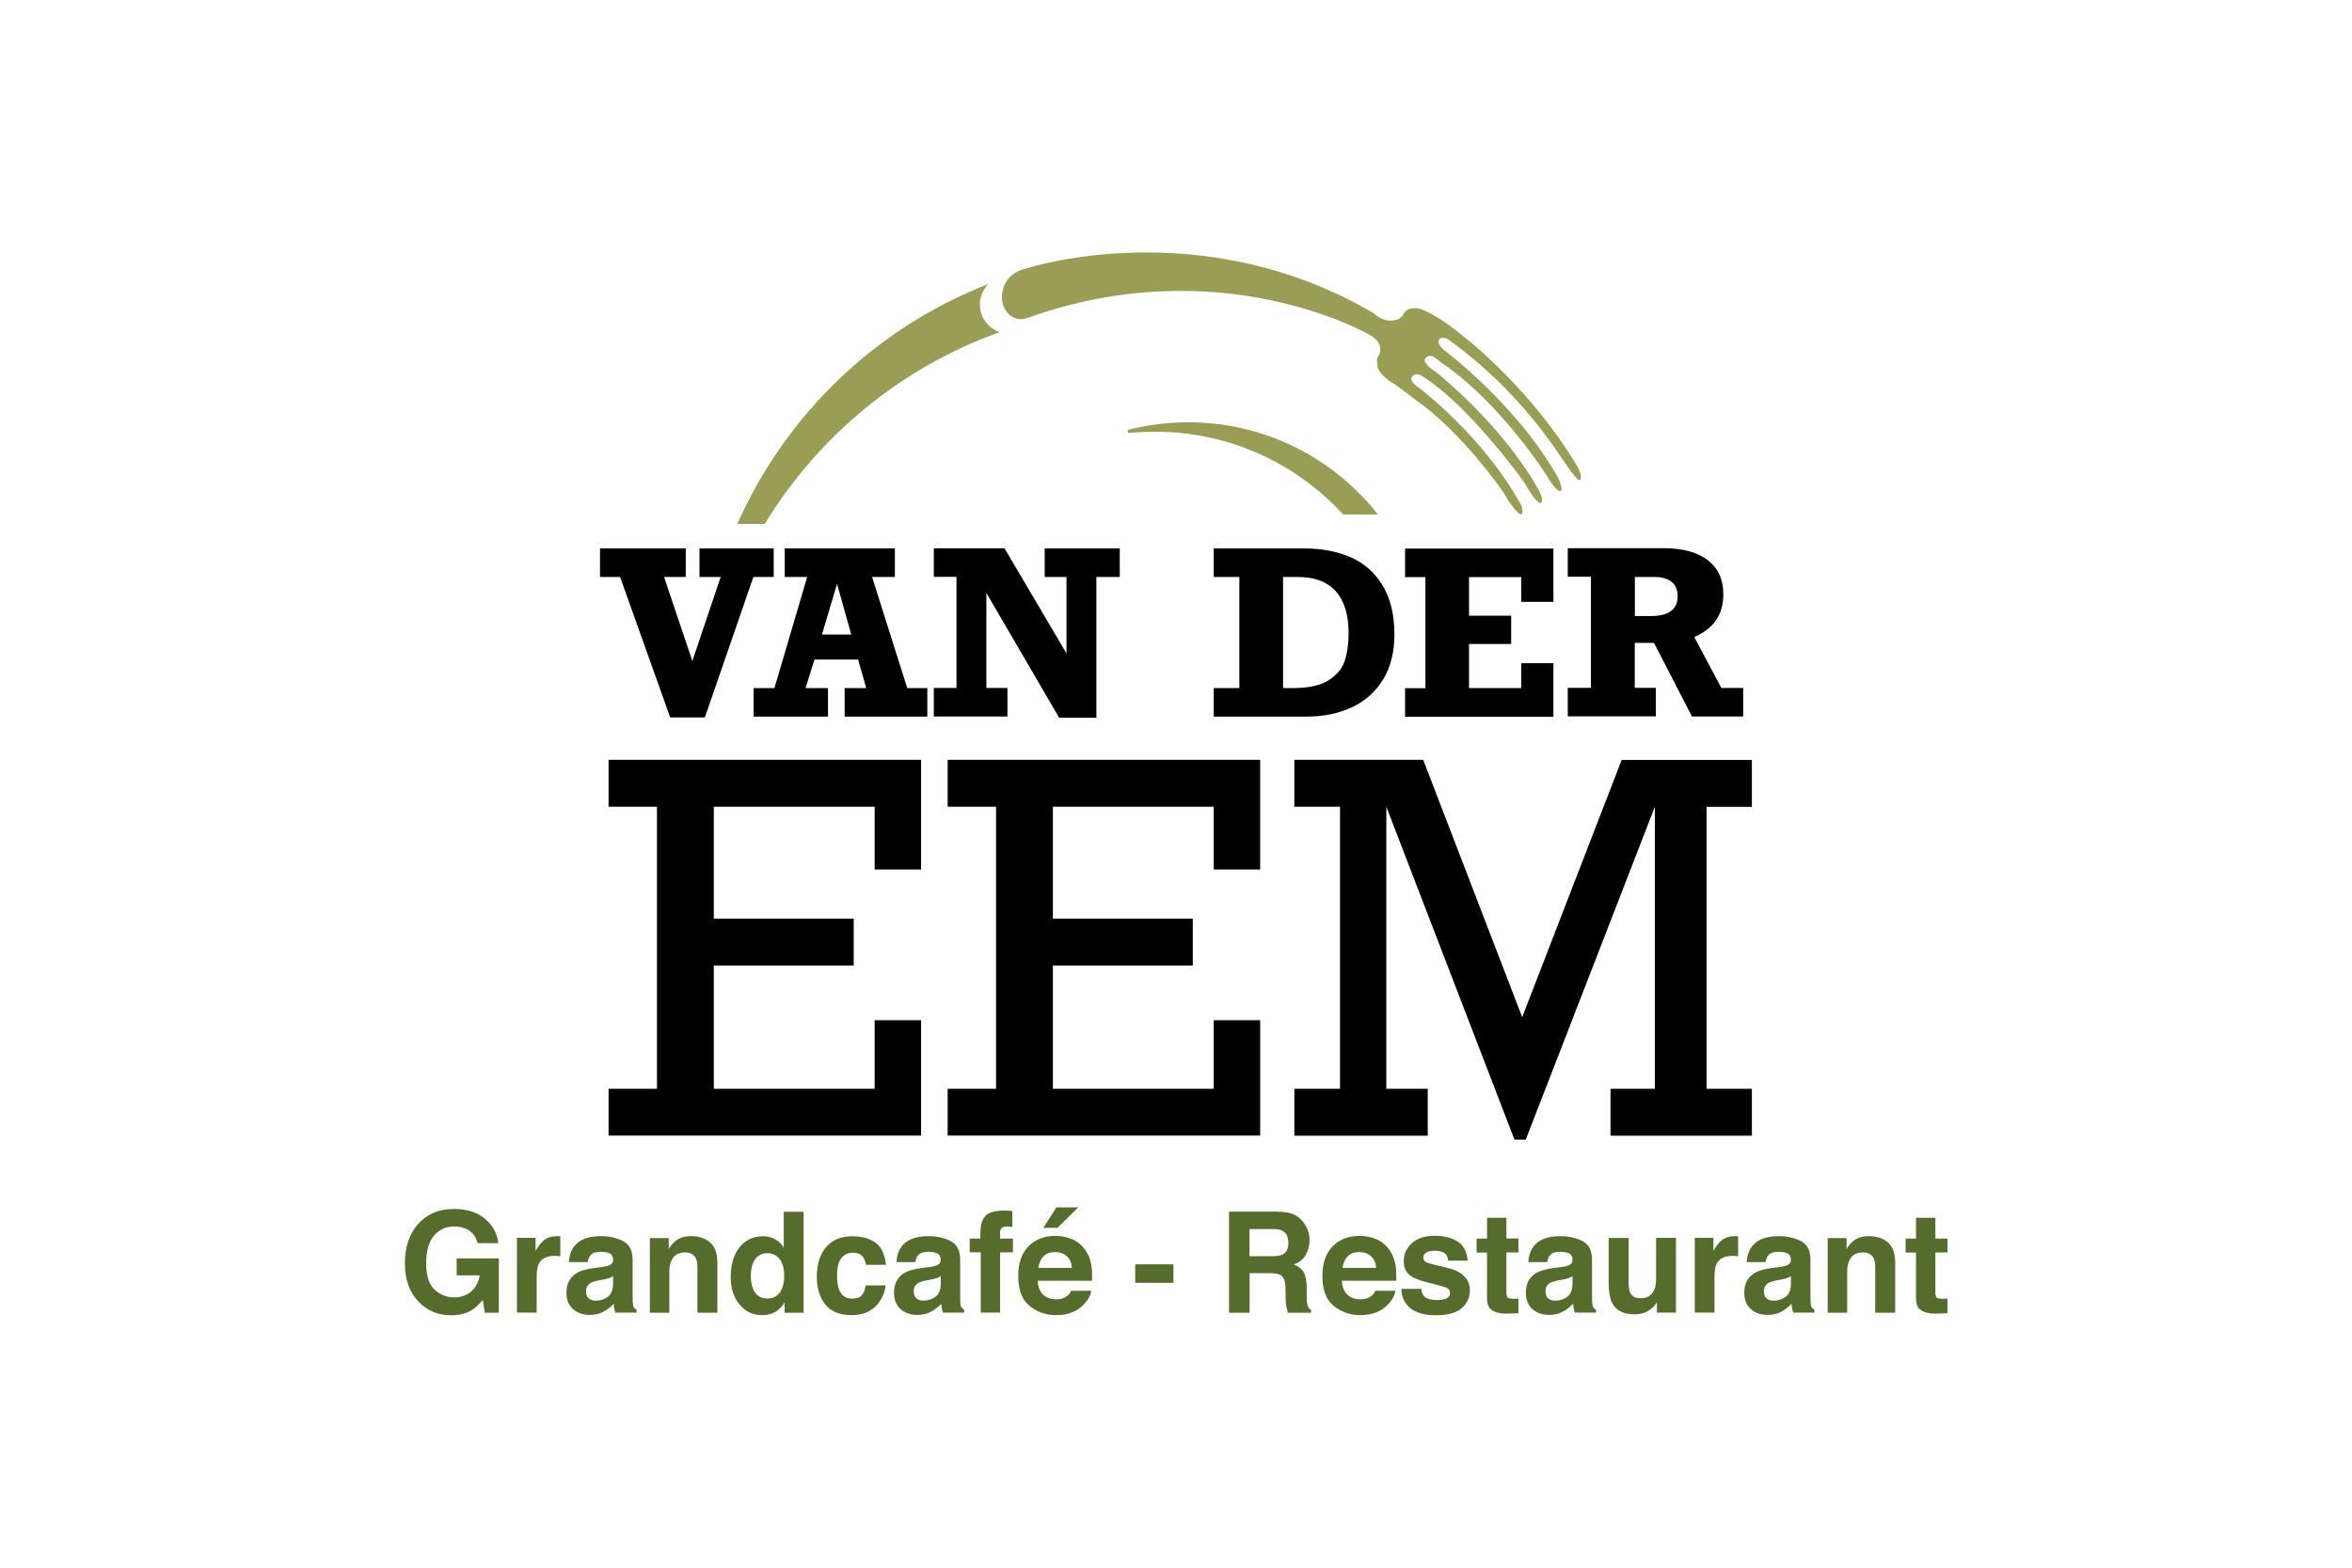 <?xml version="1.0" encoding="utf-8"?>
<!-- Generator: Adobe Illustrator 23.0.6, SVG Export Plug-In . SVG Version: 6.00 Build 0)  -->
<svg version="1.1" id="Laag_1" xmlns="http://www.w3.org/2000/svg" xmlns:xlink="http://www.w3.org/1999/xlink" x="0px" y="0px"
	 viewBox="0 0 1920 1280" style="enable-background:new 0 0 1920 1280;" xml:space="preserve">
<style type="text/css">
	.st0{fill:#FFFFFF;}
	.st1{fill:#556C2D;}
	.st2{fill:#999D56;}
</style>
<rect class="st0" width="1920" height="1280"/>
<g>
	<g>
		<path d="M714,710v-51.3H582.7v91.4h114.2v38.3H582.7V889H714v-56h37.9v94.2H496.8V889h39.5V658.7h-39.5v-38.3h255.1V710H714z"/>
		<path d="M990.8,710v-51.3H859.5v91.4h114.2v38.3H859.5V889h131.3v-56h37.9v94.2H773.6V889h39.5V658.7h-39.5v-38.3h255.1V710H990.8
			z"/>
		<path d="M1323.8,620.5h106.3v38.3h-37V889h37v38.3h-115.4V889h36.2V658.7l-105.4,271.8h-9.2l-104.6-271.8V889h33.8v38.3h-108.9
			V889h37.3V658.7h-37.3v-38.3h105.2l80.8,210.1L1323.8,620.5z"/>
	</g>
	<path d="M542.1,471.1l23.1,68.6l23.1-68.6h-17.3v-23.3h60.6v23.3h-16.6l-39.6,114.7h-28.3l-40.9-114.7h-16.4v-23.3h70v23.3H542.1z"
		/>
	<path d="M711.9,471.1l28.7,90.7h16.4v23.3h-67.5v-23.3h17.6l-6.6-23.3h-35.6l-7.3,23.3h18.3v23.3h-60.7v-23.3h17l26.7-90.7h-18.3
		v-23.3h89.9v23.3H711.9z M683.3,476.7L671,518.1h23.9L683.3,476.7z"/>
	<path d="M870.5,471.1h-17.7v-23.3h61.3v23.3H895V586h-30.4l-59.4-101.9v77.6h17.2v23.3h-60.1v-23.3h18.5v-90.7h-18.5v-23.3h57.7
		l50.6,85.8V471.1z"/>
	<path d="M1138.3,518.1c0,14.4-3.1,26.6-9.2,36.6c-6.1,10-14.5,17.6-25.3,22.7c-10.8,5.1-23.2,7.7-37.3,7.7h-75.7v-23.3h20.9v-90.7
		h-20.9v-23.3h74.1c14.2,0,26.7,2.4,37.7,7.2c11,4.8,19.7,12.5,26.1,23.1C1135.1,488.6,1138.3,502,1138.3,518.1z M1100.9,517
		c0-15.1-3.5-26.5-10.5-34.3c-7-7.7-17.3-11.6-30.9-11.6h-12.1v90.7h8.4c12.3,0,21.8-2.1,28.5-6.2c6.7-4.2,11.1-9.4,13.4-15.9
		C1099.8,533.3,1100.9,525.7,1100.9,517z"/>
	<path d="M1241.8,491.3v-20.1h-42.6v31.5h34.4v23.1h-34.4v36h42.6v-20.3h26.3v43.7H1147v-23.3h16.6v-90.7H1147v-23.3h121.1v43.5
		H1241.8z"/>
	<path d="M1406.8,485.2c0,8.4-2,15.4-5.9,21.1c-3.9,5.7-9.9,10.4-17.8,13.9l22.1,41.5h17.8v23.3h-41.8l-31-60.1h-15.7v36.7h17.2
		v23.3h-71.9v-23.3h18.9v-90.7h-18.9v-23.3h78.4c15.2,0,27.1,3.2,35.7,9.6C1402.5,463.8,1406.8,473.1,1406.8,485.2z M1369.5,486.8
		c0-5.2-1.7-9.1-5-11.8c-3.3-2.6-7.9-3.9-13.7-3.9h-16.2V503h13.1C1362.2,503,1369.5,497.6,1369.5,486.8z"/>
	<g>
		<path class="st1" d="M372.5,1041.3h19.1c-0.9,5.4-3.1,9.7-6.8,13c-3.7,3.3-8.4,5-14.2,5c-5.9,0-11.2-2.1-15.8-6.3
			c-4.6-4.2-6.9-11.4-6.9-21.5c0-10.1,2.1-17.6,6.4-22.6c4.3-5,9.7-7.5,16.4-7.5c3.5,0,6.6,0.6,9.5,1.8c5.1,2.2,8.3,6.2,9.6,11.8h17
			c-0.9-7.9-4.6-14.6-10.9-19.9c-6.4-5.3-14.8-8-25.3-8c-12.1,0-21.8,4-29.1,12.1c-7.3,8.1-11,18.7-11,32.1
			c0,13.2,3.6,23.6,10.9,31.2c7,7.6,15.9,11.4,26.9,11.4c6.6,0,12.2-1.4,16.8-4.2c2.6-1.6,5.6-4.3,9-8.2l1.7,10.3h11.4v-44.3h-34.4
			V1041.3z"/>
		<path class="st1" d="M455.2,1009.3c-4.8,0-8.7,1.2-11.6,3.7c-1.8,1.5-4,4.3-6.4,8.3v-10.6h-15.2v61h16.1v-29.1
			c0-4.9,0.6-8.5,1.8-10.9c2.2-4.2,6.5-6.3,12.9-6.3c0.5,0,1.1,0,1.9,0.1s1.7,0.1,2.7,0.2v-16.3c-0.7,0-1.2-0.1-1.4-0.1
			C455.7,1009.3,455.5,1009.3,455.2,1009.3z"/>
		<path class="st1" d="M517.5,1067.6c-0.5-0.7-0.8-2.2-1-4.3c-0.1-2.8-0.1-5.1-0.1-7v-28c0-7.3-2.6-12.3-7.8-15
			c-5.2-2.6-11.2-4-17.9-4c-10.3,0-17.6,2.7-21.8,8.1c-2.7,3.4-4.2,7.8-4.5,13.1h15.4c0.4-2.3,1.1-4.2,2.3-5.6
			c1.6-1.9,4.3-2.8,8.1-2.8c3.4,0,6,0.5,7.7,1.4c1.8,1,2.6,2.7,2.6,5.2c0,2.1-1.1,3.6-3.4,4.5c-1.3,0.6-3.4,1-6.4,1.4l-5.5,0.7
			c-6.2,0.8-10.9,2.1-14.1,3.9c-5.8,3.4-8.7,8.8-8.7,16.3c0,5.8,1.8,10.2,5.4,13.4c3.6,3.2,8.2,4.7,13.8,4.7c4.4,0,8.3-1,11.7-3
			c2.9-1.7,5.4-3.7,7.7-6.1c0.1,1.4,0.3,2.6,0.4,3.7c0.2,1.1,0.5,2.2,1,3.5h17.3v-2.3C518.8,1068.9,518,1068.3,517.5,1067.6z
			 M500.5,1048c-0.1,5.3-1.6,9-4.6,11c-2.9,2-6.1,3-9.6,3c-2.2,0-4.1-0.6-5.6-1.8c-1.5-1.2-2.3-3.2-2.3-5.9c0-3.1,1.3-5.3,3.8-6.8
			c1.5-0.9,3.9-1.6,7.3-2.2l3.6-0.7c1.8-0.3,3.2-0.7,4.3-1.1c1-0.4,2.1-0.9,3.1-1.5V1048z"/>
		<path class="st1" d="M579.5,1014.3c-4-3.3-9.1-5-15.4-5c-5,0-9.2,1.2-12.4,3.7c-1.8,1.4-3.8,3.6-5.8,6.8v-8.9h-15.4v60.9h15.9v-33
			c0-3.8,0.5-6.9,1.6-9.3c2-4.6,5.7-6.9,11.1-6.9c4.4,0,7.3,1.6,8.9,4.7c0.9,1.7,1.3,4.2,1.3,7.4v37.1h16.3v-41.1
			C585.5,1023,583.5,1017.6,579.5,1014.3z"/>
		<path class="st1" d="M639.7,1018.5c-1.8-2.9-4.1-5.1-7-6.7c-2.9-1.6-6.2-2.4-9.8-2.4c-8,0-14.4,3-19.2,9s-7.2,14.2-7.2,24.6
			c0,9,2.4,16.4,7.3,22.2c4.9,5.8,10.9,8.6,18,8.6c4.3,0,7.9-0.8,10.9-2.5c2.9-1.6,5.5-4.3,7.8-7.9v8.4h15.5v-82.4h-16.2V1018.5z
			 M636.6,1055.2c-2.4,3.4-5.8,5-10.3,5c-4.5,0-7.9-1.7-10.1-5.1c-2.2-3.4-3.3-7.9-3.3-13.5c0-5.2,1.1-9.6,3.3-13.1
			c2.2-3.5,5.6-5.3,10.3-5.3c3.1,0,5.7,1,8.1,2.9c3.8,3.2,5.6,8.5,5.6,16C640.1,1047.5,639,1051.8,636.6,1055.2z"/>
		<path class="st1" d="M696.2,1022.8c3.8,0,6.6,1.2,8.4,3.7c1.2,1.8,2,3.9,2.3,6.2h16.3c-0.9-8.7-3.8-14.8-8.7-18.2
			c-4.9-3.4-11.1-5.1-18.8-5.1c-9,0-16.1,2.9-21.2,8.7c-5.1,5.8-7.7,14-7.7,24.4c0,9.3,2.3,16.8,6.9,22.6c4.6,5.8,11.9,8.7,21.7,8.7
			c9.8,0,17.2-3.5,22.2-10.5c3.1-4.3,4.9-8.9,5.3-13.8h-16.3c-0.3,3.2-1.3,5.8-2.9,7.8c-1.6,2-4.2,3-8,3c-5.3,0-8.9-2.5-10.8-7.6
			c-1-2.7-1.6-6.3-1.6-10.8c0-4.7,0.5-8.4,1.6-11.3C687.1,1025.5,690.8,1022.8,696.2,1022.8z"/>
		<path class="st1" d="M784.9,1067.6c-0.5-0.7-0.8-2.2-1-4.3c-0.1-2.8-0.1-5.1-0.1-7v-28c0-7.3-2.6-12.3-7.8-15
			c-5.2-2.6-11.2-4-17.9-4c-10.3,0-17.6,2.7-21.8,8.1c-2.7,3.4-4.2,7.8-4.5,13.1h15.4c0.4-2.3,1.1-4.2,2.3-5.6
			c1.6-1.9,4.3-2.8,8.1-2.8c3.4,0,6,0.5,7.7,1.4c1.8,1,2.6,2.7,2.6,5.2c0,2.1-1.1,3.6-3.4,4.5c-1.3,0.6-3.4,1-6.4,1.4l-5.5,0.7
			c-6.2,0.8-10.9,2.1-14.1,3.9c-5.8,3.4-8.7,8.8-8.7,16.3c0,5.8,1.8,10.2,5.4,13.4c3.6,3.2,8.2,4.7,13.8,4.7c4.4,0,8.3-1,11.7-3
			c2.9-1.7,5.4-3.7,7.7-6.1c0.1,1.4,0.3,2.6,0.4,3.7c0.2,1.1,0.5,2.2,1,3.5h17.3v-2.3C786.2,1068.9,785.4,1068.3,784.9,1067.6z
			 M768,1048c-0.1,5.3-1.6,9-4.6,11c-2.9,2-6.1,3-9.6,3c-2.2,0-4.1-0.6-5.6-1.8c-1.5-1.2-2.3-3.2-2.3-5.9c0-3.1,1.3-5.3,3.8-6.8
			c1.5-0.9,3.9-1.6,7.3-2.2l3.6-0.7c1.8-0.3,3.2-0.7,4.3-1.1c1-0.4,2.1-0.9,3.1-1.5V1048z"/>
		<path class="st1" d="M816.3,1006.2c0-1.2,0.4-2.3,1.2-3.3c0.8-1,2.3-1.5,4.4-1.4c2.1,0.1,3.6,0.1,4.5,0.3v-13
			c-1.4-0.1-2.5-0.2-3.4-0.3c-0.8-0.1-1.7-0.1-2.7-0.1c-8.8,0-14.4,1.8-16.7,5.5c-2.2,2.5-3.3,7-3.3,13.5v3.9h-8.7v11.2h9v49.2h15.8
			v-49.2h10.5v-11.2h-10.5C816.3,1009.1,816.3,1007.4,816.3,1006.2z"/>
		<polygon class="st1" points="880.2,985.8 862.4,985.8 851.7,1002.5 863.2,1002.5 		"/>
		<path class="st1" d="M886.2,1021c-2.8-4.1-6.3-7.1-10.5-9c-4.3-1.9-9-2.9-14.3-2.9c-8.9,0-16.2,2.8-21.8,8.5
			c-5.6,5.6-8.4,13.7-8.4,24.3c0,11.3,3.1,19.4,9.3,24.4c6.2,5,13.4,7.5,21.5,7.5c9.8,0,17.5-3,22.9-8.9c3.5-3.7,5.5-7.4,5.9-11
			h-16.3c-0.9,1.8-2,3.2-3.3,4.2c-2.3,1.9-5.2,2.8-8.9,2.8c-3.4,0-6.4-0.8-8.8-2.3c-4-2.5-6.1-6.8-6.4-12.9h44.4
			c0.1-5.3-0.1-9.3-0.5-12.1C890.3,1028.8,888.7,1024.6,886.2,1021z M847.6,1035.2c0.6-4,2-7.1,4.2-9.4c2.3-2.3,5.4-3.5,9.5-3.5
			c3.8,0,6.9,1.1,9.5,3.3c2.5,2.2,4,5.4,4.2,9.6H847.6z"/>
		<rect x="926.7" y="1032.3" class="st1" width="31.2" height="15.1"/>
		<path class="st1" d="M1067.2,1065c-0.3-1.3-0.5-3.9-0.5-7.7v-5.5c0-5.8-0.8-10.1-2.4-12.9c-1.6-2.8-4.3-5-8.1-6.5
			c4.6-1.6,7.8-4.2,9.8-8c2-3.8,3-7.6,3-11.6c0-3.2-0.5-6.1-1.5-8.7c-1-2.5-2.4-4.8-4.1-6.9c-2.1-2.5-4.7-4.5-7.7-5.8
			c-3-1.3-7.4-2-13-2.1h-39.4v82.5h16.8v-32.3h16.8c4.8,0,8.1,0.9,9.8,2.6c1.7,1.8,2.7,5.3,2.7,10.5l0.1,7.7c0,2.4,0.3,4.8,0.7,7.1
			c0.2,1.1,0.6,2.6,1.1,4.4h19v-2.1C1068.7,1068.7,1067.6,1067.1,1067.2,1065z M1046.8,1024.4c-1.8,0.9-4.6,1.3-8.3,1.3H1020v-22.2
			h19c3.5,0,6.2,0.5,8,1.5c3.2,1.7,4.7,5.1,4.7,10.1C1051.7,1019.8,1050.1,1022.9,1046.8,1024.4z"/>
		<path class="st1" d="M1134.5,1021c-2.8-4.1-6.3-7.1-10.5-9c-4.3-1.9-9-2.9-14.3-2.9c-8.9,0-16.2,2.8-21.8,8.5
			c-5.6,5.6-8.4,13.7-8.4,24.3c0,11.3,3.1,19.4,9.3,24.4c6.2,5,13.4,7.5,21.5,7.5c9.8,0,17.5-3,22.9-8.9c3.5-3.7,5.5-7.4,5.9-11
			h-16.3c-0.9,1.8-2,3.2-3.3,4.2c-2.3,1.9-5.2,2.8-8.9,2.8c-3.4,0-6.4-0.8-8.8-2.3c-4-2.5-6.1-6.8-6.4-12.9h44.4
			c0.1-5.3-0.1-9.3-0.5-12.1C1138.6,1028.8,1137,1024.6,1134.5,1021z M1095.9,1035.2c0.6-4,2-7.1,4.2-9.4c2.3-2.3,5.4-3.5,9.5-3.5
			c3.8,0,6.9,1.1,9.5,3.3c2.5,2.2,4,5.4,4.2,9.6H1095.9z"/>
		<path class="st1" d="M1180.9,1035c-9.5-2.1-15.1-3.6-16.6-4.4c-1.6-0.8-2.4-2.1-2.4-4c0-1.5,0.7-2.7,2.2-3.8
			c1.5-1.1,4-1.6,7.4-1.6c4.2,0,7.2,1.1,9,3.2c0.9,1.2,1.5,2.8,1.7,4.9h15.9c-0.7-7.5-3.5-12.7-8.3-15.7c-4.8-3-11-4.6-18.6-4.6
			c-8,0-14.3,2-18.7,6.1c-4.4,4-6.6,8.9-6.6,14.5c0,4.8,1.4,8.4,4.3,11c2.8,2.6,7.7,4.7,14.6,6.4c9.6,2.3,15.2,3.9,16.7,4.8
			c1.5,0.9,2.2,2.3,2.2,4.1c0,1.9-0.9,3.3-2.8,4.2c-1.9,0.9-4.4,1.4-7.5,1.4c-5.4,0-9-1.1-11-3.2c-1.1-1.2-1.9-3.2-2.2-6h-16.2
			c0,6.3,2.3,11.4,6.9,15.5c4.6,4,11.7,6.1,21.3,6.1c9.4,0,16.4-1.9,20.9-5.7c4.5-3.8,6.8-8.8,6.8-14.8c0-4.6-1.6-8.4-4.7-11.5
			C1192.1,1038.8,1187.3,1036.5,1180.9,1035z"/>
		<path class="st1" d="M1229.7,994.3h-15.8v17h-8.5v11.4h8.5v37.5c0,3.8,0.9,6.6,2.7,8.4c2.8,2.9,7.9,4.2,15.4,3.9l7.6-0.3v-11.9
			c-0.5,0-1.1,0.1-1.6,0.1c-0.5,0-1.1,0-1.5,0c-3.2,0-5.2-0.3-5.8-0.9c-0.6-0.6-1-2.2-1-4.7v-32.2h9.9v-11.4h-9.9V994.3z"/>
		<path class="st1" d="M1300.7,1067.6c-0.5-0.7-0.8-2.2-1-4.3c-0.1-2.8-0.1-5.1-0.1-7v-28c0-7.3-2.6-12.3-7.8-15
			c-5.2-2.6-11.2-4-17.9-4c-10.3,0-17.6,2.7-21.8,8.1c-2.7,3.4-4.2,7.8-4.5,13.1h15.4c0.4-2.3,1.1-4.2,2.3-5.6
			c1.6-1.9,4.3-2.8,8.1-2.8c3.4,0,6,0.5,7.7,1.4c1.8,1,2.6,2.7,2.6,5.2c0,2.1-1.1,3.6-3.4,4.5c-1.3,0.6-3.4,1-6.4,1.4l-5.5,0.7
			c-6.2,0.8-10.9,2.1-14.1,3.9c-5.8,3.4-8.7,8.8-8.7,16.3c0,5.8,1.8,10.2,5.4,13.4c3.6,3.2,8.2,4.7,13.8,4.7c4.4,0,8.3-1,11.7-3
			c2.9-1.7,5.4-3.7,7.7-6.1c0.1,1.4,0.3,2.6,0.4,3.7c0.2,1.1,0.5,2.2,1,3.5h17.3v-2.3C1302,1068.9,1301.2,1068.3,1300.7,1067.6z
			 M1283.7,1048c-0.1,5.3-1.6,9-4.6,11c-2.9,2-6.1,3-9.6,3c-2.2,0-4.1-0.6-5.6-1.8c-1.5-1.2-2.3-3.2-2.3-5.9c0-3.1,1.3-5.3,3.8-6.8
			c1.5-0.9,3.9-1.6,7.3-2.2l3.6-0.7c1.8-0.3,3.2-0.7,4.3-1.1c1-0.4,2.1-0.9,3.1-1.5V1048z"/>
		<path class="st1" d="M1351.9,1043.9c0,3.9-0.5,7.1-1.6,9.5c-2,4.4-5.7,6.6-11.1,6.6c-4.2,0-7.1-1.5-8.5-4.6
			c-0.8-1.8-1.2-4.4-1.2-7.8v-36.8h-16.3v36.8c0,7,0.9,12.3,2.6,15.8c3.1,6.5,9.2,9.7,18.2,9.7c3.1,0,5.8-0.4,8.2-1.2
			c2.3-0.8,4.7-2.3,7.2-4.6c0.8-0.7,1.5-1.5,2.1-2.5c0.6-0.9,1-1.5,1.1-1.7v8.6h15.5v-61h-16.2V1043.9z"/>
		<path class="st1" d="M1416.7,1009.3c-4.8,0-8.7,1.2-11.6,3.7c-1.8,1.5-4,4.3-6.4,8.3v-10.6h-15.2v61h16.1v-29.1
			c0-4.9,0.6-8.5,1.8-10.9c2.2-4.2,6.5-6.3,12.9-6.3c0.5,0,1.1,0,1.9,0.1c0.8,0,1.7,0.1,2.7,0.2v-16.3c-0.7,0-1.2-0.1-1.4-0.1
			C1417.2,1009.3,1417,1009.3,1416.7,1009.3z"/>
		<path class="st1" d="M1479,1067.6c-0.5-0.7-0.8-2.2-1-4.3c-0.1-2.8-0.1-5.1-0.1-7v-28c0-7.3-2.6-12.3-7.8-15
			c-5.2-2.6-11.2-4-17.9-4c-10.3,0-17.6,2.7-21.8,8.1c-2.7,3.4-4.2,7.8-4.5,13.1h15.4c0.4-2.3,1.1-4.2,2.3-5.6
			c1.6-1.9,4.3-2.8,8.1-2.8c3.4,0,6,0.5,7.7,1.4c1.8,1,2.6,2.7,2.6,5.2c0,2.1-1.1,3.6-3.4,4.5c-1.3,0.6-3.4,1-6.4,1.4l-5.5,0.7
			c-6.2,0.8-10.9,2.1-14.1,3.9c-5.8,3.4-8.7,8.8-8.7,16.3c0,5.8,1.8,10.2,5.4,13.4c3.6,3.2,8.2,4.7,13.8,4.7c4.4,0,8.3-1,11.7-3
			c2.9-1.7,5.4-3.7,7.7-6.1c0.1,1.4,0.3,2.6,0.4,3.7c0.2,1.1,0.5,2.2,1,3.5h17.3v-2.3C1480.3,1068.9,1479.5,1068.3,1479,1067.6z
			 M1462,1048c-0.1,5.3-1.6,9-4.6,11c-2.9,2-6.1,3-9.6,3c-2.2,0-4.1-0.6-5.6-1.8c-1.5-1.2-2.3-3.2-2.3-5.9c0-3.1,1.3-5.3,3.8-6.8
			c1.5-0.9,3.9-1.6,7.3-2.2l3.6-0.7c1.8-0.3,3.2-0.7,4.3-1.1c1-0.4,2.1-0.9,3.1-1.5V1048z"/>
		<path class="st1" d="M1541,1014.3c-4-3.3-9.1-5-15.4-5c-5,0-9.2,1.2-12.4,3.7c-1.8,1.4-3.8,3.6-5.8,6.8v-8.9H1492v60.9h15.9v-33
			c0-3.8,0.5-6.9,1.6-9.3c2-4.6,5.7-6.9,11.1-6.9c4.4,0,7.3,1.6,8.9,4.7c0.9,1.7,1.3,4.2,1.3,7.4v37.1h16.3v-41.1
			C1547,1023,1545,1017.6,1541,1014.3z"/>
		<path class="st1" d="M1589.8,1022.7v-11.4h-9.9v-17h-15.8v17h-8.5v11.4h8.5v37.5c0,3.8,0.9,6.6,2.7,8.4c2.8,2.9,7.9,4.2,15.4,3.9
			l7.6-0.3v-11.9c-0.5,0-1.1,0.1-1.6,0.1c-0.5,0-1.1,0-1.5,0c-3.2,0-5.2-0.3-5.8-0.9c-0.6-0.6-1-2.2-1-4.7v-32.2H1589.8z"/>
	</g>
	<g>
		<path class="st2" d="M799.9,248.7c0-6.6,2.7-12.6,7.1-16.9c-91.6,35.6-165.5,106.5-205.1,196h22.4
			C668.1,355.8,735.6,300,816,271.2C806.7,267.9,799.9,259.1,799.9,248.7z"/>
		<path class="st2" d="M1287.8,381.1c-36.9-62.2-89.6-103.6-89.6-103.6s-31.1-26.5-43.3-25.9c-12.2,0.6-6.1,7.6-16.2,9.8
			c-10.1,2.1-17.1-5.5-17.1-5.5C980.1,172.6,838.6,219,838.6,219s-20.7,3-20.7,24c0,10.7,9.2,20.7,20.7,16.7
			c156.1-56.4,277.2,12.5,277.2,12.5c14.6,7,11.1,16.2,9.3,18.7c-1.8,2.6-0.8,4.7-0.5,8.5s6.9,10.2,11,12.5
			c4.1,2.3,20.4,14.9,20.4,14.9c36.7,25.4,71.6,74.8,73.1,78.2c1.5,3.4,10.8,16.5,13,14.8c2.1-1.7-0.6-7.8-0.6-7.8
			c-30.5-55.6-82.6-95.2-84.6-96.4c-2-1.2-7.3-5.8-3.5-8.8c3.8-3,7.9,0.5,7.9,0.5c38.2,23.8,83.2,86.8,83.2,86.8
			s10.2,18.6,13.4,16.3c3.2-2.3-2.9-12.2-2.9-12.2c-30.2-53-82.6-94.3-82.6-94.3s-12.2-7.5-8.8-11.4c3.4-4,7.8-0.5,7.8-0.5l4.4,3.5
			c48.8,32.8,86.8,92.3,88.7,95.8c1.8,3.5,7.9,11.4,9.8,9.4c1.8-2-2.3-10.4-2.3-10.4C1238.5,330.3,1179,286,1179,286s-7-5.6-4-9
			c3-3.4,8.7,1.2,8.7,1.2c56.5,40.8,86.8,89.7,92.3,97.5s12.6,18.6,14.2,15.8S1287.8,381.1,1287.8,381.1z"/>
		<path class="st2" d="M970.1,344.8c-16.7,0-33,2.1-48.5,6c-1.6,0.4-1.2,2.9,0.5,2.7c6.9-0.7,13.8-1,20.9-1
			c60.8,0,115.5,26.1,153.5,67.6h28.3C1088.9,374.2,1032.9,344.8,970.1,344.8z"/>
	</g>
</g>
</svg>

